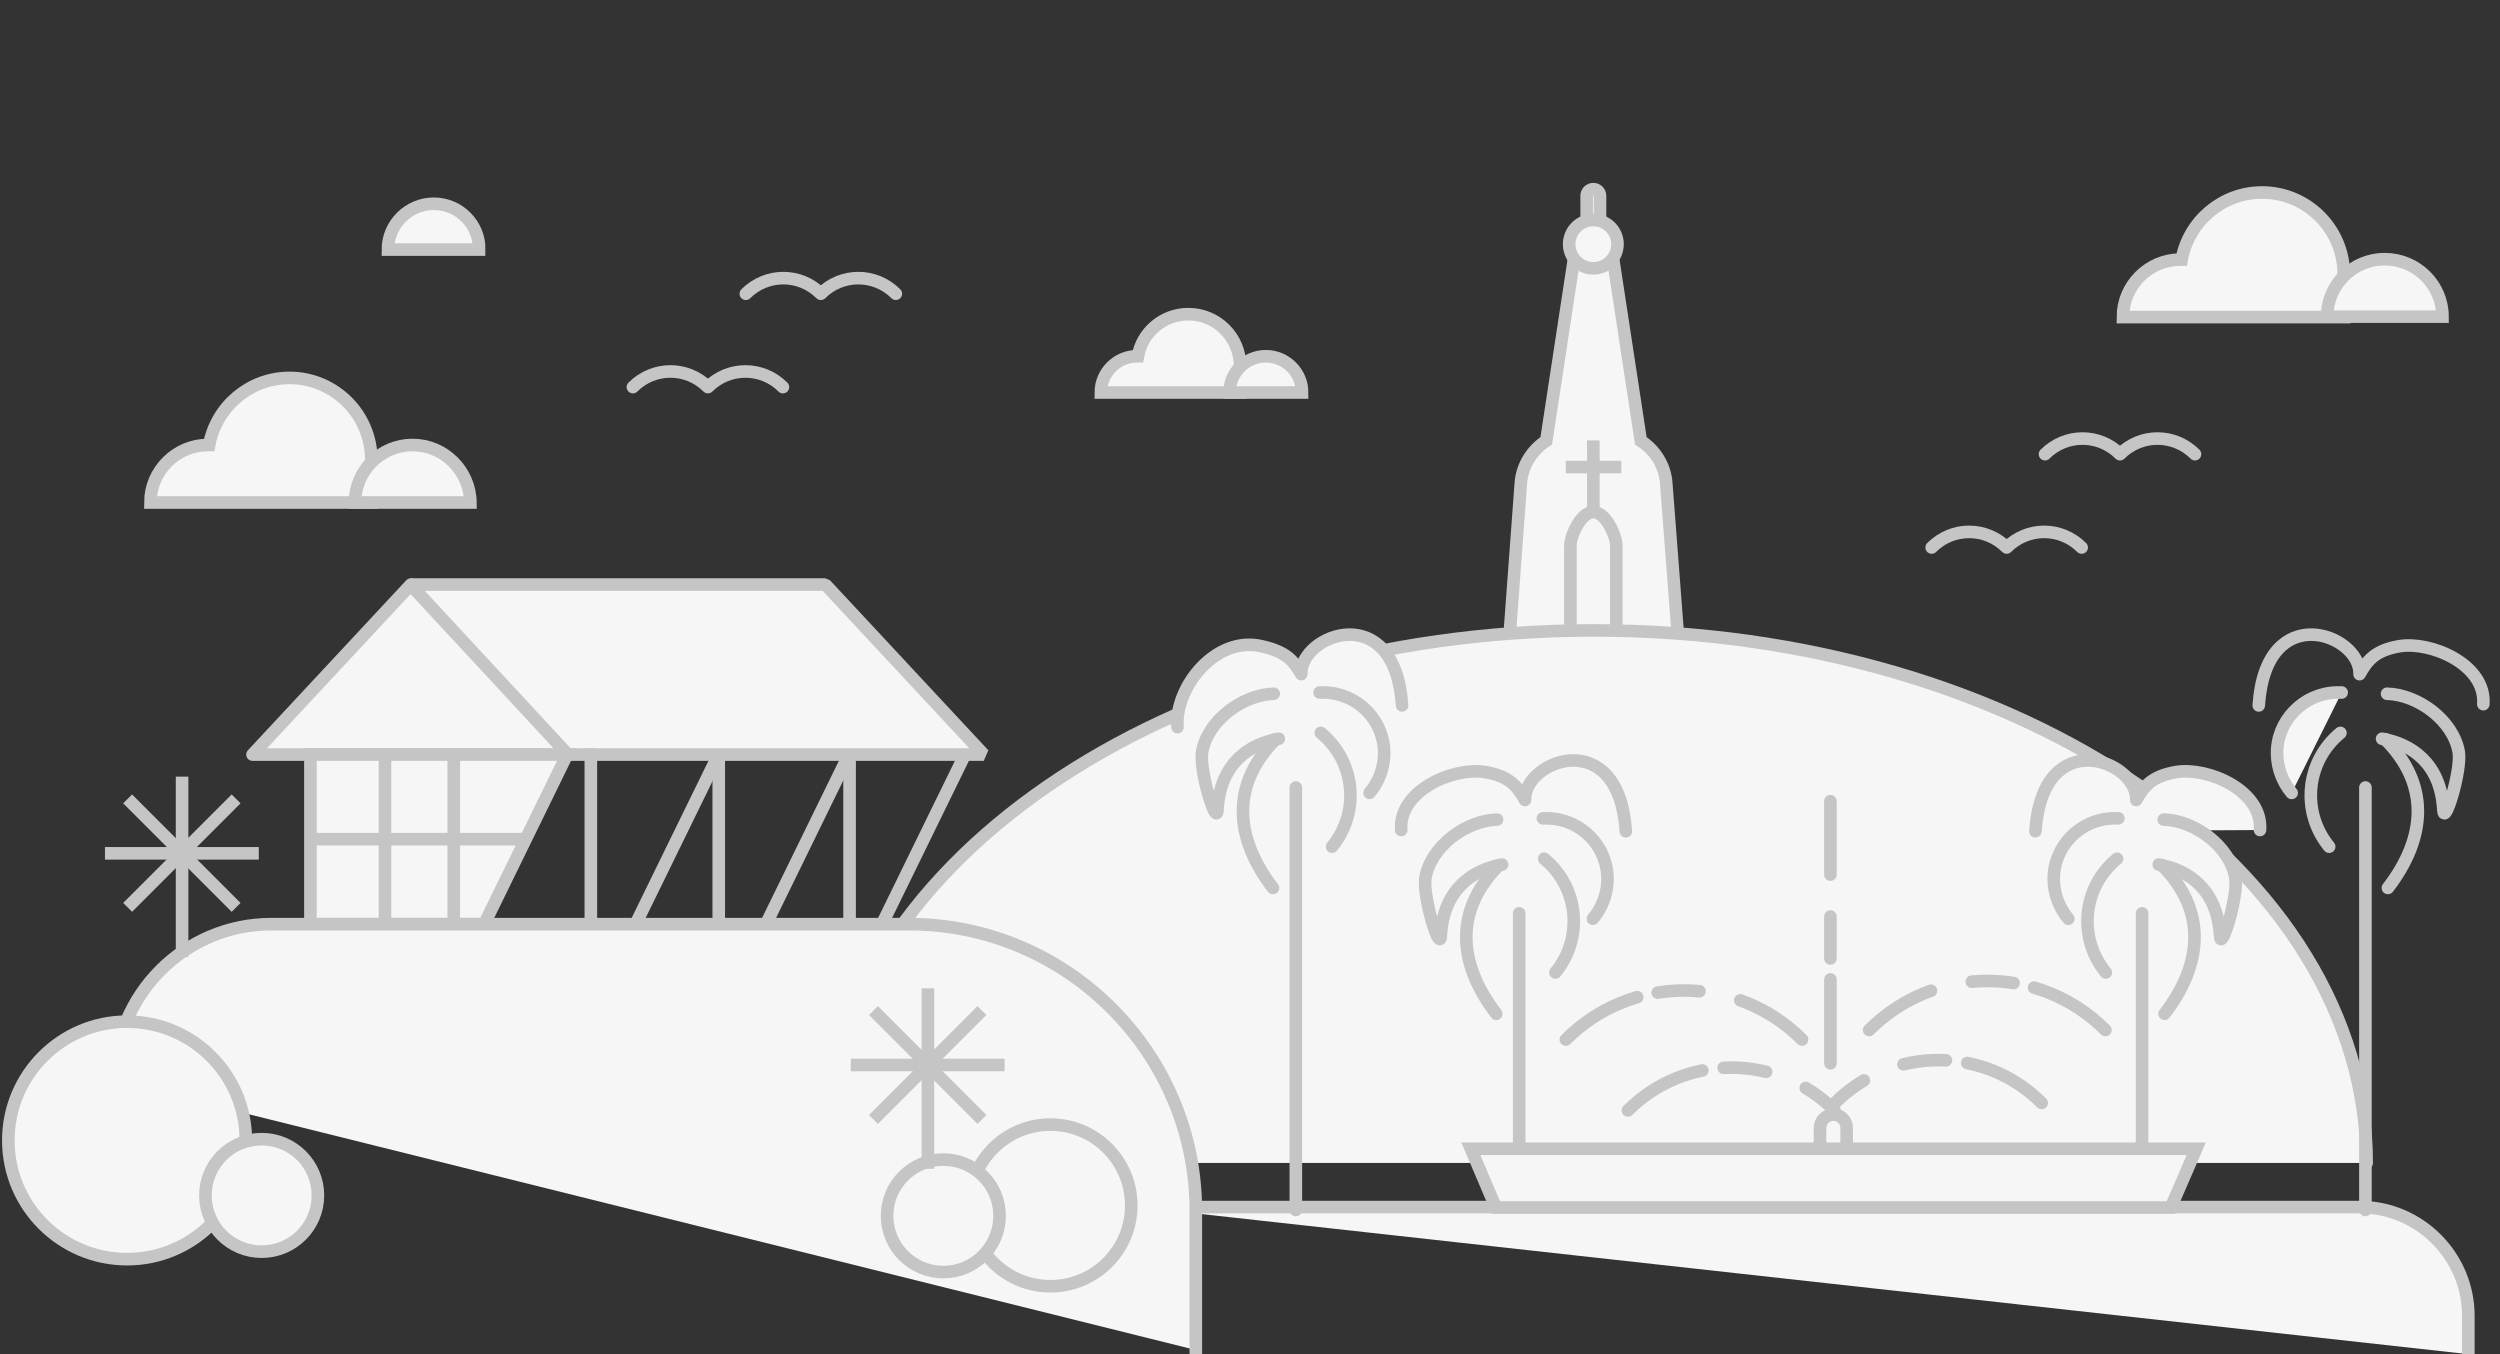 <?xml version="1.0" encoding="UTF-8"?> <svg xmlns="http://www.w3.org/2000/svg" viewBox="0 0 600 325" xml:space="preserve"><rect x="0" y="0" width="600" height="325" fill="#333333" stroke="none"/> <switch> <g stroke="#C5C5C5" stroke-miterlimit="10" stroke-width="3.02"> <path d="m273.2 289.7h293.1c14.4 0 26.1 11.8 26.1 26.1v9.2" fill="#F6F6F6" stroke-linecap="square"></path> <g fill="#F6F6F6"> <g stroke-linecap="square"> <path d="m399.9 116c-0.3-4.3-2.7-8-6.1-10.2l-7.2-47.2h-8.3l-7.2 47.2c-3.4 2.2-5.8 5.9-6.1 10.2l-2.8 37.9h40.6l-2.9-37.9z"></path> <path d="m382.4 55.6c-0.9 0-1.6-0.7-1.6-1.6v-7c0-0.9 0.7-1.6 1.6-1.6s1.6 0.7 1.6 1.6v7c0.1 0.9-0.7 1.6-1.6 1.6z"></path> <circle cx="382.4" cy="58.6" r="5.8"></circle> <path d="m376.9 154.7v-23.8c0-2.3 2.5-8 5.5-8s5.5 5.7 5.5 8v23.8"></path> </g> <g stroke-linecap="square"> <line x1="382.4" x2="382.4" y1="122" y2="107.2"></line> <line x1="377.3" x2="387.6" y1="112.1" y2="112.1"></line> </g> <path d="m568 279.1c0-70.6-83.1-127.8-185.5-127.8s-185.5 57.2-185.5 127.8" stroke-linecap="round" stroke-linejoin="round"></path> </g> <g fill="#F6F6F6" stroke-linecap="square"> <polygon points="60.6 181.1 98.6 140.3 136.6 181.1" stroke-linejoin="round"></polygon> <polygon points="136.3 181.1 98.5 140.3 198.1 140.3 236.1 181.1" stroke-linejoin="bevel"></polygon> <polygon points="74.5 181.1 74.5 221.8 116.2 221.8 136.1 181.1"></polygon> <line x1="152.3" x2="172.2" y1="222.3" y2="181.6"></line> <line x1="141.8" x2="141.8" y1="181.1" y2="221.8"></line> <line x1="183.6" x2="203.5" y1="222.3" y2="181.6"></line> <line x1="172.5" x2="172.5" y1="181.6" y2="222.3"></line> <line x1="211.2" x2="231.1" y1="222.8" y2="182.1"></line> <line x1="203.9" x2="203.9" y1="181.6" y2="222.3"></line> <line x1="108.9" x2="108.9" y1="221.1" y2="181.8"></line> <line x1="92.4" x2="92.4" y1="221.1" y2="181.8"></line> <line x1="75.8" x2="125.5" y1="201.4" y2="201.4"></line> <path d="m27.5 259.4c0-20.7 16.9-37.6 37.6-37.6h153.1c37.8 0 68.8 30.9 68.8 68.8v33.4"></path> <circle cx="30.5" cy="273.7" r="28.5"></circle> <circle cx="62.8" cy="286.9" r="13.5"></circle> <circle cx="252.1" cy="289.3" r="19.4"></circle> <circle cx="226.4" cy="291.8" r="13.5"></circle> <line x1="31.7" x2="43.9" y1="192.8" y2="205"></line> <line x1="43.7" x2="43.7" y1="187.9" y2="205.1"></line> <line x1="55.6" x2="43.4" y1="192.8" y2="205"></line> <line x1="60.6" x2="43.3" y1="204.8" y2="204.8"></line> <line x1="55.6" x2="43.4" y1="216.7" y2="204.5"></line> <line x1="43.7" x2="43.7" y1="228.2" y2="204.4"></line> <line x1="31.7" x2="43.9" y1="216.7" y2="204.5"></line> <line x1="26.7" x2="44" y1="204.8" y2="204.8"></line> <line x1="210.7" x2="222.9" y1="243.6" y2="255.8"></line> <line x1="222.7" x2="222.7" y1="238.7" y2="255.9"></line> <line x1="234.6" x2="222.4" y1="243.6" y2="255.8"></line> <line x1="239.6" x2="222.3" y1="255.6" y2="255.6"></line> <line x1="234.6" x2="222.4" y1="267.6" y2="255.4"></line> <line x1="222.7" x2="222.7" y1="279" y2="255.3"></line> <line x1="210.7" x2="222.9" y1="267.6" y2="255.4"></line> <line x1="205.7" x2="223" y1="255.6" y2="255.6"></line> </g> <path d="m179 70.5c5-5 13-5 18 0 5-5 13-5 18 0" fill="none" stroke-linecap="round" stroke-linejoin="round"></path> <path d="m151.9 92.9c5-5 13-5 18 0 5-5 13-5 18 0" fill="none" stroke-linecap="round" stroke-linejoin="round"></path> <path d="m490.8 109c5-5 13-5 18 0 5-5 13-5 18 0" fill="none" stroke-linecap="round" stroke-linejoin="round"></path> <path d="m463.6 131.4c5-5 13-5 18 0 5-5 13-5 18 0" fill="none" stroke-linecap="round" stroke-linejoin="round"></path> <g fill="#F6F6F6" stroke-linecap="square"> <path d="m297.6 87.8c0-6.8-5.5-12.4-12.4-12.4-6.1 0-11.1 4.4-12.1 10.1h-0.2c-4.8 0-8.7 3.9-8.7 8.7h33.4"></path> <path d="m303.8 85.5c-4.8 0-8.7 3.9-8.7 8.7h17.4c0-4.8-3.9-8.7-8.7-8.7z"></path> </g> <path d="m89.1 110.3c0-10.8-8.8-19.6-19.6-19.6-9.6 0-17.6 6.9-19.3 16.1h-0.3c-7.6 0-13.8 6.2-13.8 13.8h53.1" fill="#F6F6F6" stroke-linecap="square"></path> <path d="m99 106.8c-7.6 0-13.8 6.2-13.8 13.8h27.7c-0.1-7.6-6.3-13.8-13.9-13.8z" fill="#F6F6F6" stroke-linecap="square"></path> <path d="m562.5 65.8c0-10.8-8.8-19.6-19.6-19.6-9.6 0-17.6 6.9-19.3 16.1h-0.3c-7.6 0-13.8 6.2-13.8 13.8h53.1" fill="#F6F6F6" stroke-linecap="square"></path> <path d="m572.3 62.2c-7.6 0-13.8 6.2-13.8 13.8h27.7c0-7.6-6.2-13.8-13.9-13.8z" fill="#F6F6F6" stroke-linecap="square"></path> <path d="m104.1 48.9c-6 0-11 4.9-11 11h21.9c0.1-6-4.8-11-10.9-11z" fill="#F6F6F6" stroke-linecap="square"></path> <g stroke-linecap="round" stroke-linejoin="round"> <path d="m360.5 207.5c-6.8 1.2-14.1 5.7-14.7 17.1-0.2 4.2-4.4-9.4-3.7-13.9 1.3-7.6 9.8-13.8 17.2-14" fill="none"></path> <line x1="364.6" x2="364.6" y1="287.2" y2="219.2" fill="none"></line> <path d="m336.3 199.2c-0.7-9.5 12.6-15.2 20.2-13.9 5.7 1 7.6 3.3 9.5 6.7-0.3-9.6 22.5-18.2 24.2 7.5" fill="none"></path> <path d="m370.3 196.4h1.2c8.1 0.2 14.5 6.9 14.3 14.9-0.1 3.5-1.4 6.7-3.5 9.2" fill="#F6F6F6"></path> </g> <path d="m359.1 243.3c-9.3-12.1-10.1-24.9 0.7-35.7" fill="none" stroke-linecap="round" stroke-linejoin="round"></path> <path d="m373.3 233.4c6.8-8.3 5.6-20.5-2.7-27.3" fill="none" stroke-linecap="round" stroke-linejoin="round"></path> <g stroke-linecap="round" stroke-linejoin="round"> <line x1="311" x2="311" y1="290.4" y2="189" fill="none"></line> <path d="m282.6 174.5c-0.7-9.5 9.1-22 20.2-19.4 5.7 1.3 7.6 3.3 9.5 6.7-0.3-9.6 22.5-18.2 24.2 7.5" fill="#F6F6F6"></path> <path d="m306.9 177.3c-6.8 1.2-14.1 5.7-14.7 17.1-0.2 4.2-4.4-9.4-3.7-13.9 1.3-7.6 9.8-13.8 17.2-14" fill="none"></path> <path d="m316.7 166.2h1.2c8.1 0.2 14.5 6.9 14.3 14.9-0.1 3.5-1.4 6.7-3.5 9.2" fill="#F6F6F6"></path> </g> <path d="m305.5 213.1c-9.3-12.1-10.1-24.9 0.7-35.7" fill="none" stroke-linecap="round" stroke-linejoin="round"></path> <path d="m319.7 203.2c6.8-8.3 5.6-20.5-2.7-27.3" fill="none" stroke-linecap="round" stroke-linejoin="round"></path> <g stroke-linecap="round" stroke-linejoin="round"> <line x1="514.1" x2="514.1" y1="287.2" y2="219.2" fill="none"></line> <path d="m542.4 199.2c0.7-9.5-12.6-15.2-20.2-13.9-5.7 1-7.6 3.3-9.5 6.7 0.3-9.6-22.5-18.2-24.2 7.5" fill="#F6F6F6"></path> <path d="m508.4 196.4h-1.2c-8.1 0.2-14.5 6.9-14.3 14.9 0.1 3.5 1.4 6.7 3.5 9.2" fill="#F6F6F6"></path> <path d="m518.1 207.5c6.8 1.2 14.1 5.7 14.7 17.1 0.2 4.2 4.4-9.4 3.7-13.9-1.3-7.6-9.8-13.8-17.2-14" fill="#F6F6F6"></path> </g> <path d="m519.5 243.3c9.3-12.1 10.1-24.9-0.7-35.7" fill="none" stroke-linecap="round" stroke-linejoin="round"></path> <path d="m505.4 233.4c-6.8-8.3-5.6-20.5 2.7-27.3" fill="none" stroke-linecap="round" stroke-linejoin="round"></path> <g stroke-linecap="round" stroke-linejoin="round"> <path d="m571.7 177.3c6.8 1.2 14.1 5.7 14.7 17.1 0.2 4.2 4.4-9.4 3.7-13.9-1.3-7.6-9.8-13.8-17.2-14" fill="none"></path> <line x1="567.7" x2="567.7" y1="290.4" y2="189" fill="none"></line> <path d="m596 169c0.7-9.5-12.6-15.2-20.2-13.9-5.7 1-7.6 3.3-9.5 6.7 0.3-9.6-22.5-18.2-24.2 7.5" fill="none"></path> <path d="m562 166.2h-1.2c-8.1 0.2-14.5 6.9-14.3 14.9 0.1 3.5 1.4 6.7 3.5 9.2" fill="#F6F6F6"></path> </g> <path d="m573.1 213.1c9.3-12.1 10.1-24.9-0.7-35.7" fill="none" stroke-linecap="round" stroke-linejoin="round"></path> <path d="m559 203.2c-6.8-8.3-5.6-20.5 2.7-27.3" fill="none" stroke-linecap="round" stroke-linejoin="round"></path> <path d="m390.7 266.5c13.7-13.7 35.9-13.7 49.6 0" fill="none" stroke-dasharray="20.573,5.143,10.287,10.287" stroke-linecap="round" stroke-linejoin="round"></path> <path d="m443.2 279.6v-8.9c0-1.7-1.4-3.2-3.2-3.2-1.7 0-3.2 1.4-3.2 3.2v8.9" fill="#F6F6F6"></path> <polygon points="521 289.8 359 289.8 353 275.7 527.1 275.7" fill="#F6F6F6" stroke-linecap="square"></polygon> <path d="m375.8 249.5c15.7-15.7 41-15.7 56.7 0" fill="none" stroke-dasharray="20.132,5.033,10.066,10.066" stroke-linecap="round" stroke-linejoin="round"></path> <path d="m505.3 247.2c-15.7-15.7-41-15.7-56.7 0" fill="none" stroke-dasharray="20.132,5.033,10.066,10.066" stroke-linecap="round" stroke-linejoin="round"></path> <path d="m490 264.7c-13.7-13.7-35.9-13.7-49.6 0" fill="none" stroke-dasharray="20.573,5.143,10.287,10.287" stroke-linecap="round" stroke-linejoin="round"></path> <line x1="439.3" x2="439.3" y1="255.2" y2="192.3" fill="none" stroke-dasharray="20.132,5.033,10.066,10.066" stroke-linecap="round" stroke-linejoin="round"></line> </g> </switch> </svg> 